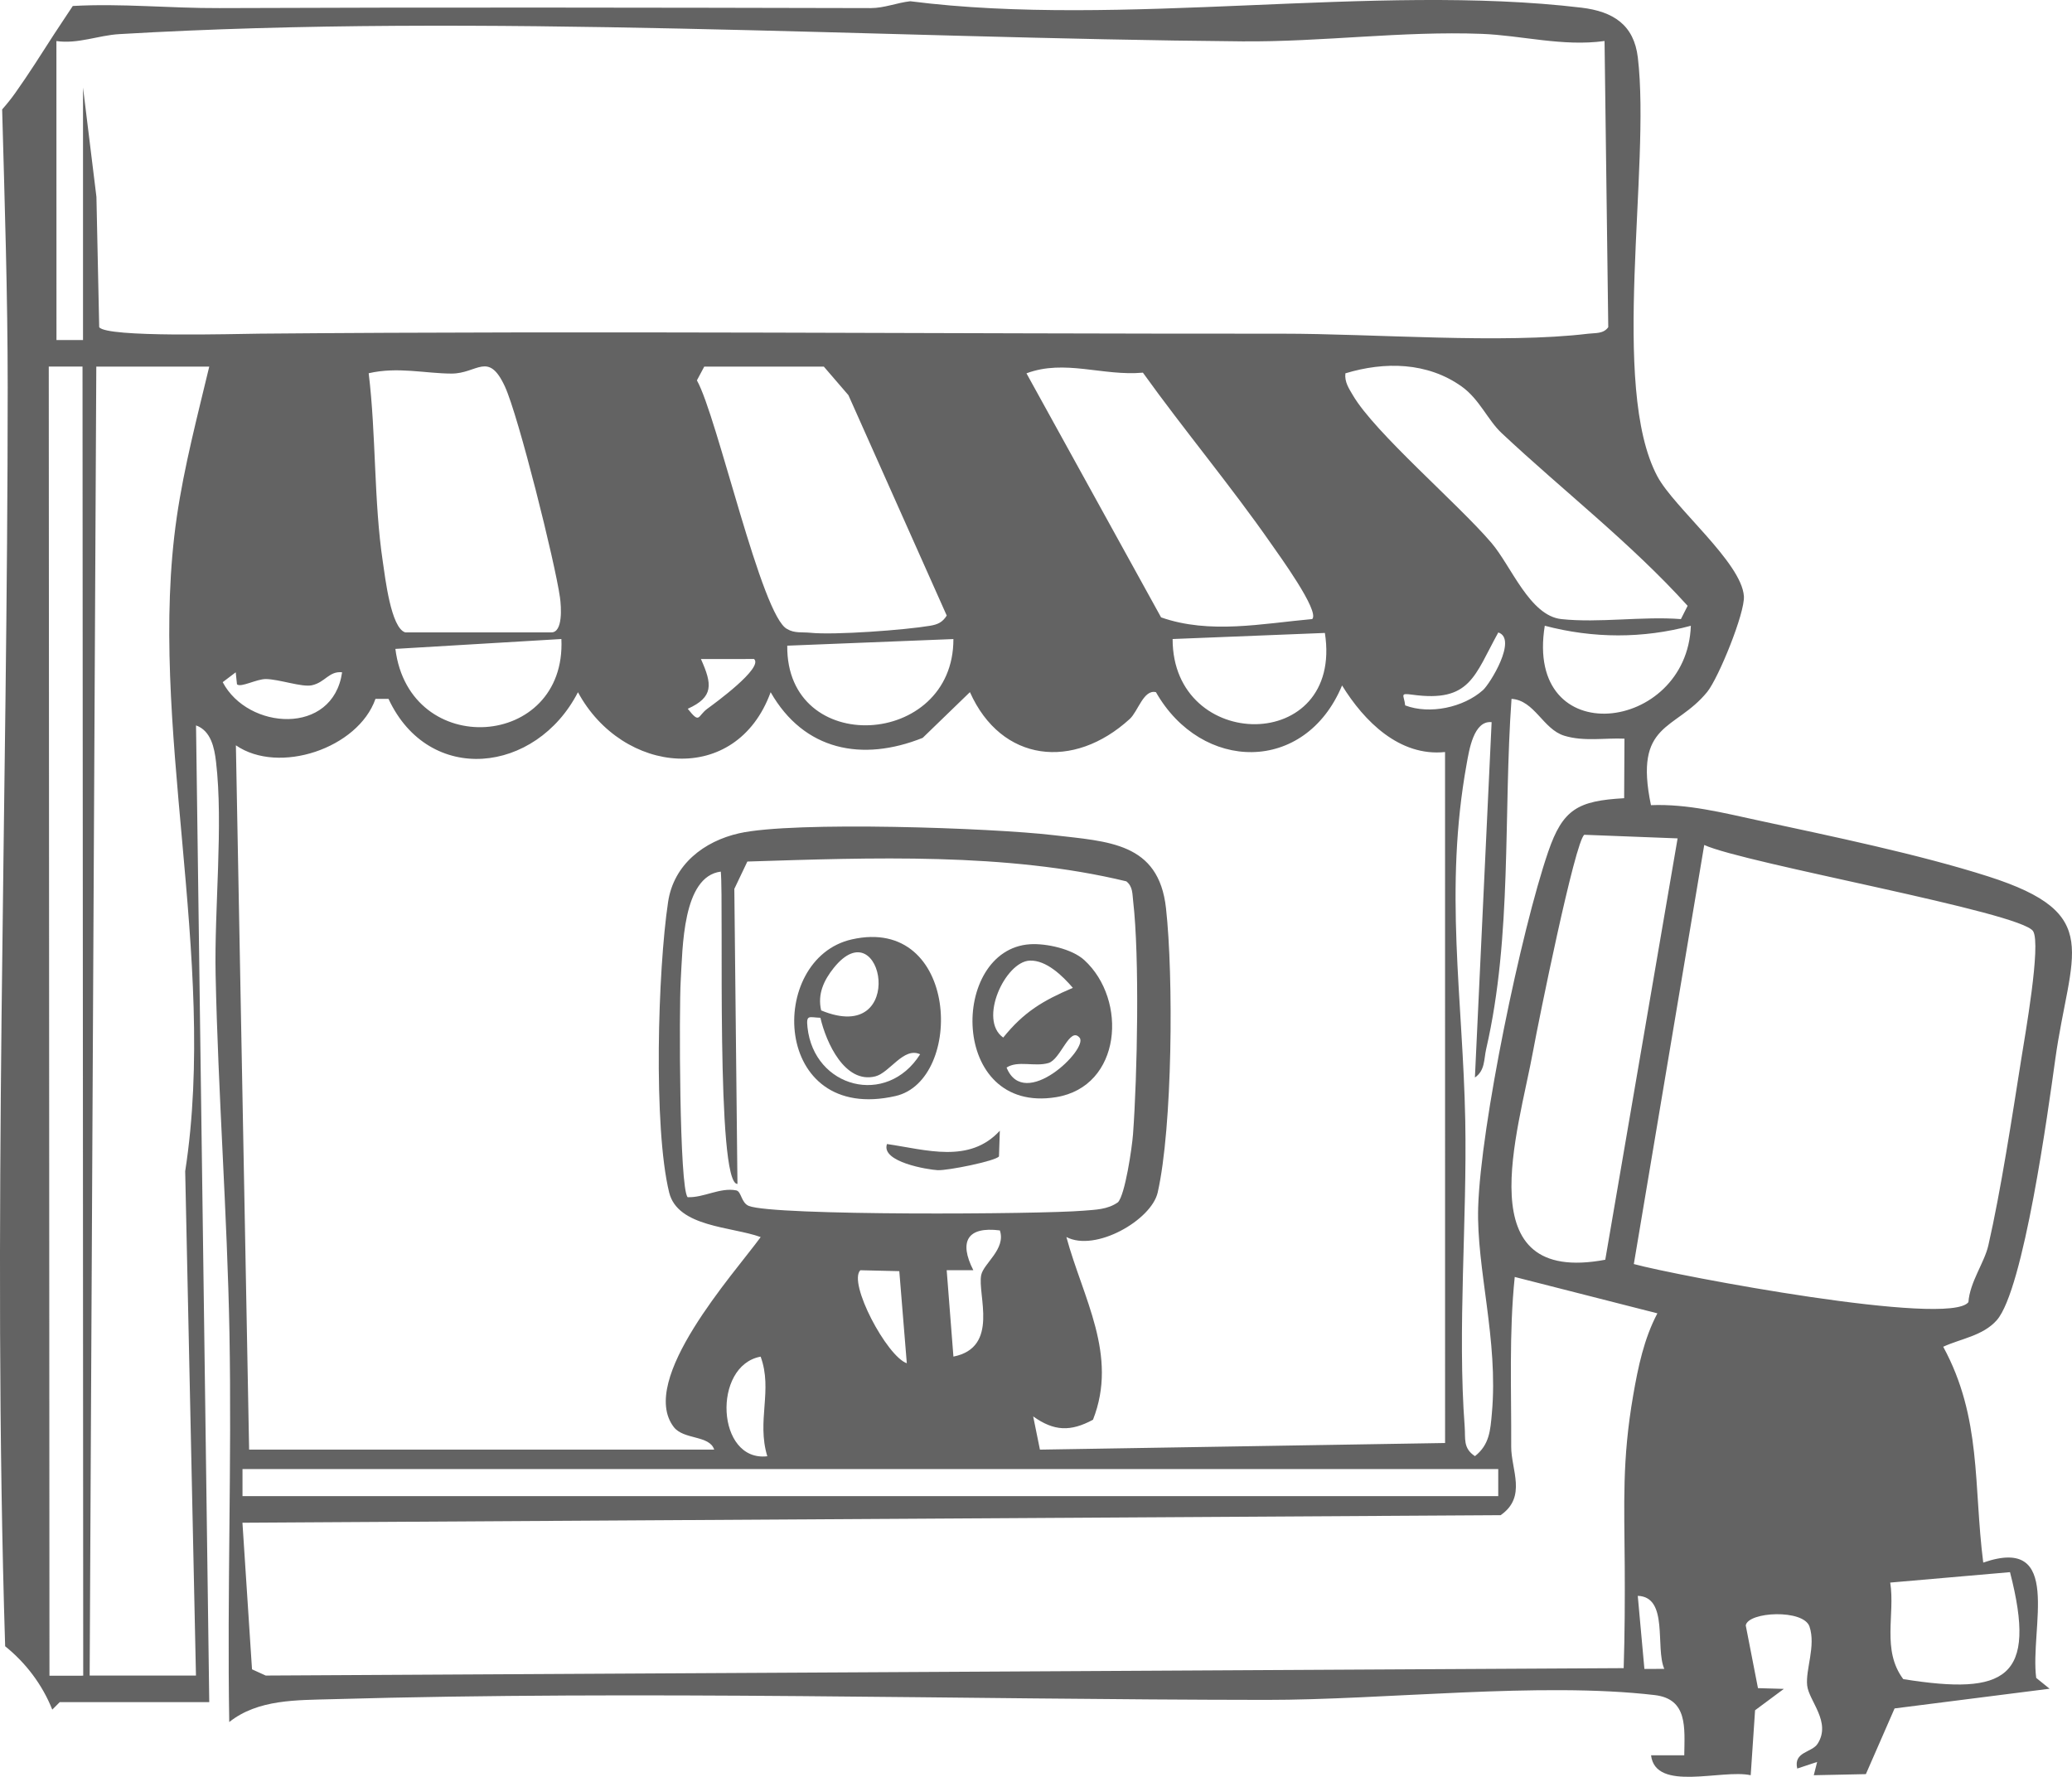 <svg xmlns="http://www.w3.org/2000/svg" id="b" data-name="Layer 2" width="311.856" height="267.422" viewBox="0 0 311.856 267.422"><g id="c" data-name="Layer 1"><g><path d="M128.21,141.382c16.144-3.636,16.928,21.217,6.573,23.577-18.637,4.248-19.402-20.688-6.573-23.577ZM123.593,152.072c13.129,5.44,9.251-15.566,1.896-6.399-1.499,1.868-2.471,3.96-1.896,6.399ZM123.479,153.181c-1.713-.059-2.157-.538-1.944,1.437.984,9.112,11.918,12.013,16.955,4.055-2.487-1.161-4.574,2.785-6.755,3.329-4.56,1.136-7.384-5.055-8.255-8.82Z" fill="#636363"></path><path d="M163.187,144.488c6.551,5.978,5.664,19.038-4.249,20.644-16.1,2.608-15.984-22.223-3.927-23.016,2.463-.162,6.344.701,8.176,2.373ZM154.982,144.577c-3.692.153-7.766,8.928-3.988,11.58,3.119-3.867,5.994-5.565,10.48-7.48-1.533-1.786-3.991-4.204-6.492-4.1ZM162.489,156.183c-1.481-1.765-2.833,3.259-4.683,3.807-2.045.606-4.615-.424-6.307.682,2.679,6.634,12.363-2.853,10.99-4.49Z" fill="#636363"></path><path d="M150.357,174.043c-.466.684-7.7,2.15-9.226,2.074-1.437-.071-8.577-1.222-7.631-3.935,5.949.872,12.412,2.98,16.984-2.005l-.127,3.865Z" fill="#636363"></path><path d="M.777,247.772c3.117,2.501,5.613,5.813,7.09,9.532l1.127-1.127h22.5l-1.99-147c2.257.806,2.767,3.397,3.011,5.478,1.113,9.467-.271,22.098-.063,32.062.374,17.865,1.754,35.992,2.083,53.918.358,19.496-.36,39.052-.031,58.541,4.332-3.447,10.185-3.288,15.49-3.439,46.913-1.333,94.217.063,140.566.105,17.869.016,41.219-2.747,58.49-.723,4.994.586,4.5,4.91,4.448,9.061h-5c.68,5.58,10.669,2.046,15,3.001l.658-9.778,4.332-3.217-3.896-.111-1.84-9.446c.372-2.072,8.705-2.474,9.596.183.98,2.921-.617,6.457-.351,8.865.258,2.331,3.68,5.503,1.564,8.778-.864,1.337-3.654,1.173-3.06,3.72l2.996-.992-.503,1.998,7.838-.165,4.322-9.888,23.331-2.965-2.017-1.629c-.972-7.416,4.122-21.552-7.971-17.355-1.486-11.593-.203-21.772-6.024-32.485,2.644-1.221,5.966-1.637,8.051-3.987,4.062-4.579,7.758-31.678,8.802-39.198,2.252-16.229,7.542-21.964-10.069-27.598-10.434-3.338-23.715-6.079-34.576-8.424-5.31-1.146-10.689-2.525-16.195-2.306-2.621-12.576,3.66-11.142,8.467-17.044,1.695-2.082,5.692-11.893,5.521-14.405-.347-5.079-10.487-13.3-13.014-18.023-7.21-13.477-.987-46.52-2.949-63.051-.582-4.905-3.68-6.931-8.495-7.505-31.173-3.72-69.102,3.108-101.013-.966-2.011.225-3.917,1.036-5.969,1.031-32.85-.074-65.415-.135-98,0-7.503.031-14.741-.729-22.079-.318-.931,1.438-1.911,2.845-2.838,4.286-1.903,2.957-3.775,5.926-5.811,8.795-.626.882-1.291,1.706-1.982,2.488.379,13.948.835,27.873.835,41.775.002,62.373-2.333,126.93-.383,189.528ZM26.611,77.794c-4.523,31.008,6.249,66.279,1.262,98.486l1.621,75.897H13.494l1-197h17c-1.78,7.442-3.776,15.023-4.884,22.616ZM33.519,102.67l1.96-1.485.188,1.808c.569.541,2.97-.818,4.375-.793,2,.036,5.411,1.256,6.883.941,2.028-.433,2.573-2.161,4.565-1.958-1.376,9.584-14.185,8.696-17.97,1.487ZM56.513,105.185h1.962c6.095,13.081,22.201,11.273,28.514-1.003,6.694,12.406,23.813,14.226,29,0,5.036,8.811,13.791,10.503,22.882,6.872l7.112-6.884c4.721,10.564,15.58,11.773,24.049,4.044,1.26-1.149,2.091-4.502,3.951-4.037,6.859,12.047,22.451,12.341,28.011-1.012,3.33,5.406,8.653,10.734,15.5,10.02l.005,103.995-60.979.997-1.016-5.002c3.128,2.236,5.617,2.327,9.001.504,3.825-9.721-1.515-18.307-4.004-27.501,4.374,2.296,12.801-2.546,13.744-6.704,2.236-9.859,2.391-32.5,1.248-42.798-1.101-9.912-8.693-10.01-16.994-10.988-9.185-1.083-39.063-2.131-47.266-.272-5.269,1.194-9.827,4.682-10.676,10.322-1.551,10.308-2.231,33.928.154,43.72,1.281,5.256,9.444,5.141,13.781,6.729-4.054,5.553-18.5,21.502-13.087,28.581,1.494,1.953,5.38,1.204,6.089,3.406H37.494l-1.99-106c6.466,4.455,18.399.466,21.009-6.993ZM82.994,95.177h-22c-2.161-.654-3.022-8.269-3.376-10.624-1.369-9.11-.999-19.15-2.128-28.378,4.382-1.011,8.504.039,12.458.051,3.883.012,5.553-3.452,8.047,1.952,2.04,4.421,7.556,26.514,8.287,31.75.197,1.411.457,5.249-1.287,5.249ZM84.493,96.176c.782,16.606-22.878,18.216-24.984,1.486l24.984-1.486ZM139.995,94.179c-3.763.641-14.403,1.431-18.063,1.053-1.164-.12-2.365.102-3.439-.552-3.858-1.835-10.516-31.955-13.602-37.433l1.104-2.069h18l3.702,4.298,14.796,33.172c-.649,1.014-1.333,1.333-2.497,1.531ZM143.496,96.182c.055,16.409-25.195,17.829-25.006.996l25.006-.996ZM105.495,99.187l7.995-.005c1.475,1.313-5.997,6.73-7.015,7.476-1.53,1.12-1.085,2.38-2.961.018,3.918-1.77,3.689-3.685,1.982-7.489ZM197.498,93.173c-7.5.673-15.416,2.317-22.744-.255l-20.26-36.729c5.747-2.164,11.537.449,17.525-.102,6.219,8.667,13.223,17.024,19.306,25.759,1.141,1.639,7.37,10.189,6.173,11.327ZM199.408,95.262c2.84,18.27-22.954,18.046-22.917.915l22.917-.915ZM110.994,178.187l-.47-44.406,1.961-4.115c18.65-.582,38.951-1.389,57.041,2.979.986.789.896,1.87,1.025,2.975.981,8.451.626,26.317-.021,35.092-.148,2.01-1.195,9.129-2.266,10.234-1.564,1.114-3.399,1.116-5.227,1.271-6.47.546-46.637.789-50.337-.723-1.161-.475-1.101-2.184-1.896-2.337-2.443-.472-4.872,1.124-7.304,1.025-1.271-1.287-1.292-28.487-1.047-32.547.297-4.925.244-15.727,6.036-16.453.457,5.085-.77,47.106,2.505,47.005ZM143.499,204.173l-1.013-13,4.008-.004c-2.187-4.294-.93-6.611,3.995-5.985.94,2.814-2.45,4.958-2.809,6.721-.596,2.933,2.789,10.89-4.181,12.269ZM136.484,205.177c-3.007-1.043-8.887-12.113-6.995-14l5.864.139,1.13,13.86ZM115.487,219.174c-7.68.9-8.314-13.654-1.004-14.992,1.855,5.052-.627,9.636,1.004,14.992ZM225.5,221.098v4.08H36.499v-4.08h189.001ZM224.541,212.725c-.23,2.531-.352,4.704-2.547,6.433-1.826-1.2-1.409-2.646-1.545-4.436-1.103-14.604.373-31.168.086-46.086-.353-18.344-3.226-34.75.218-53.699.366-2.012,1.042-6.529,3.751-6.249l-2.516,53.484c1.547-1.055,1.339-2.747,1.698-4.302,3.937-17.091,2.563-35.221,3.813-52.688,3.477.219,4.733,4.568,7.94,5.549,2.953.904,6.062.314,9.059.441l-.048,8.963c-6.963.392-9.229,1.638-11.434,8.069-4.082,11.91-10.168,41.228-10.537,53.504-.278,9.267,3.066,19.942,2.061,31.015ZM223.194,103.873c-2.921,2.604-8.007,3.695-11.701,2.294-.165-1.58-.906-1.883,1.092-1.61,8.726,1.193,9.31-2.838,12.923-9.37,2.926.969-1.25,7.738-2.313,8.687ZM244.537,235.637c.031,5.136.007,10.308-.158,15.427l-204.387,1.115-2.062-.938-1.44-22.062,189.368-1.137c3.991-2.765,1.575-6.845,1.592-10.324.04-8.495-.34-17.092.532-25.529l21.47,5.475c-2.026,3.845-2.905,8.09-3.64,12.332-1.694,9.775-1.333,16.251-1.276,25.641ZM247.498,251.185l-.999-11.003c4.685.162,2.602,7.775,3.99,10.99l-2.991.013ZM302.525,236.618c4.135,16.016-.623,18.564-16.068,16.097-3.274-4.375-1.201-9.696-1.96-14.528l18.029-1.569ZM306.008,140.157c1.216,2.022-1.237,15.753-1.79,19.245-1.352,8.543-3.068,19.79-4.955,28.045-.594,2.599-2.784,5.502-2.997,8.533-2.843,3.771-43.766-3.939-50.359-5.734l10.596-63.073c6.132,2.802,47.778,10.11,49.505,12.984ZM252.496,126.181l-10.888,63.418c-20.841,3.904-13.096-19.087-10.822-31.63.73-4.026,6.278-31.414,7.67-32.33l14.04.542ZM232.504,94.178c7.303,1.927,14.788,1.94,21.985.004-.577,16.13-25.083,19.09-21.985-.004ZM254.004,91.177l-1.01,2c-5.79-.445-12.329.61-18,0-4.757-.512-7.534-7.982-10.522-11.478-5.059-5.921-17.495-16.522-20.827-22.175-.616-1.045-1.3-2.038-1.15-3.335,5.905-1.795,12.345-1.697,17.504,1.982,2.675,1.908,3.922,5.049,6.001,6.999,9.284,8.707,19.43,16.532,28.004,26.006ZM17.953,5.136c54.242-3.205,114.363.618,168.994,1.089,12.054.104,24.113-1.581,36.061-1.129,5.988.227,12.218,1.948,18.492,1.076l.559,43.068c-.713,1.026-1.943.855-3.016.985-12.854,1.56-32.399-.01-46.088-.003-51.112.027-102.684-.452-153.919-.004-3.627.032-22.998.615-24.105-.978l-.417-19.611-2.019-16.452v38l-3.995.004-.009-45.002c3.26.464,6.292-.856,9.463-1.044ZM12.42,55.17l.105,197.03-5.08.003-.105-197.03,5.08-.003Z" fill="#636363"></path></g></g></svg>
